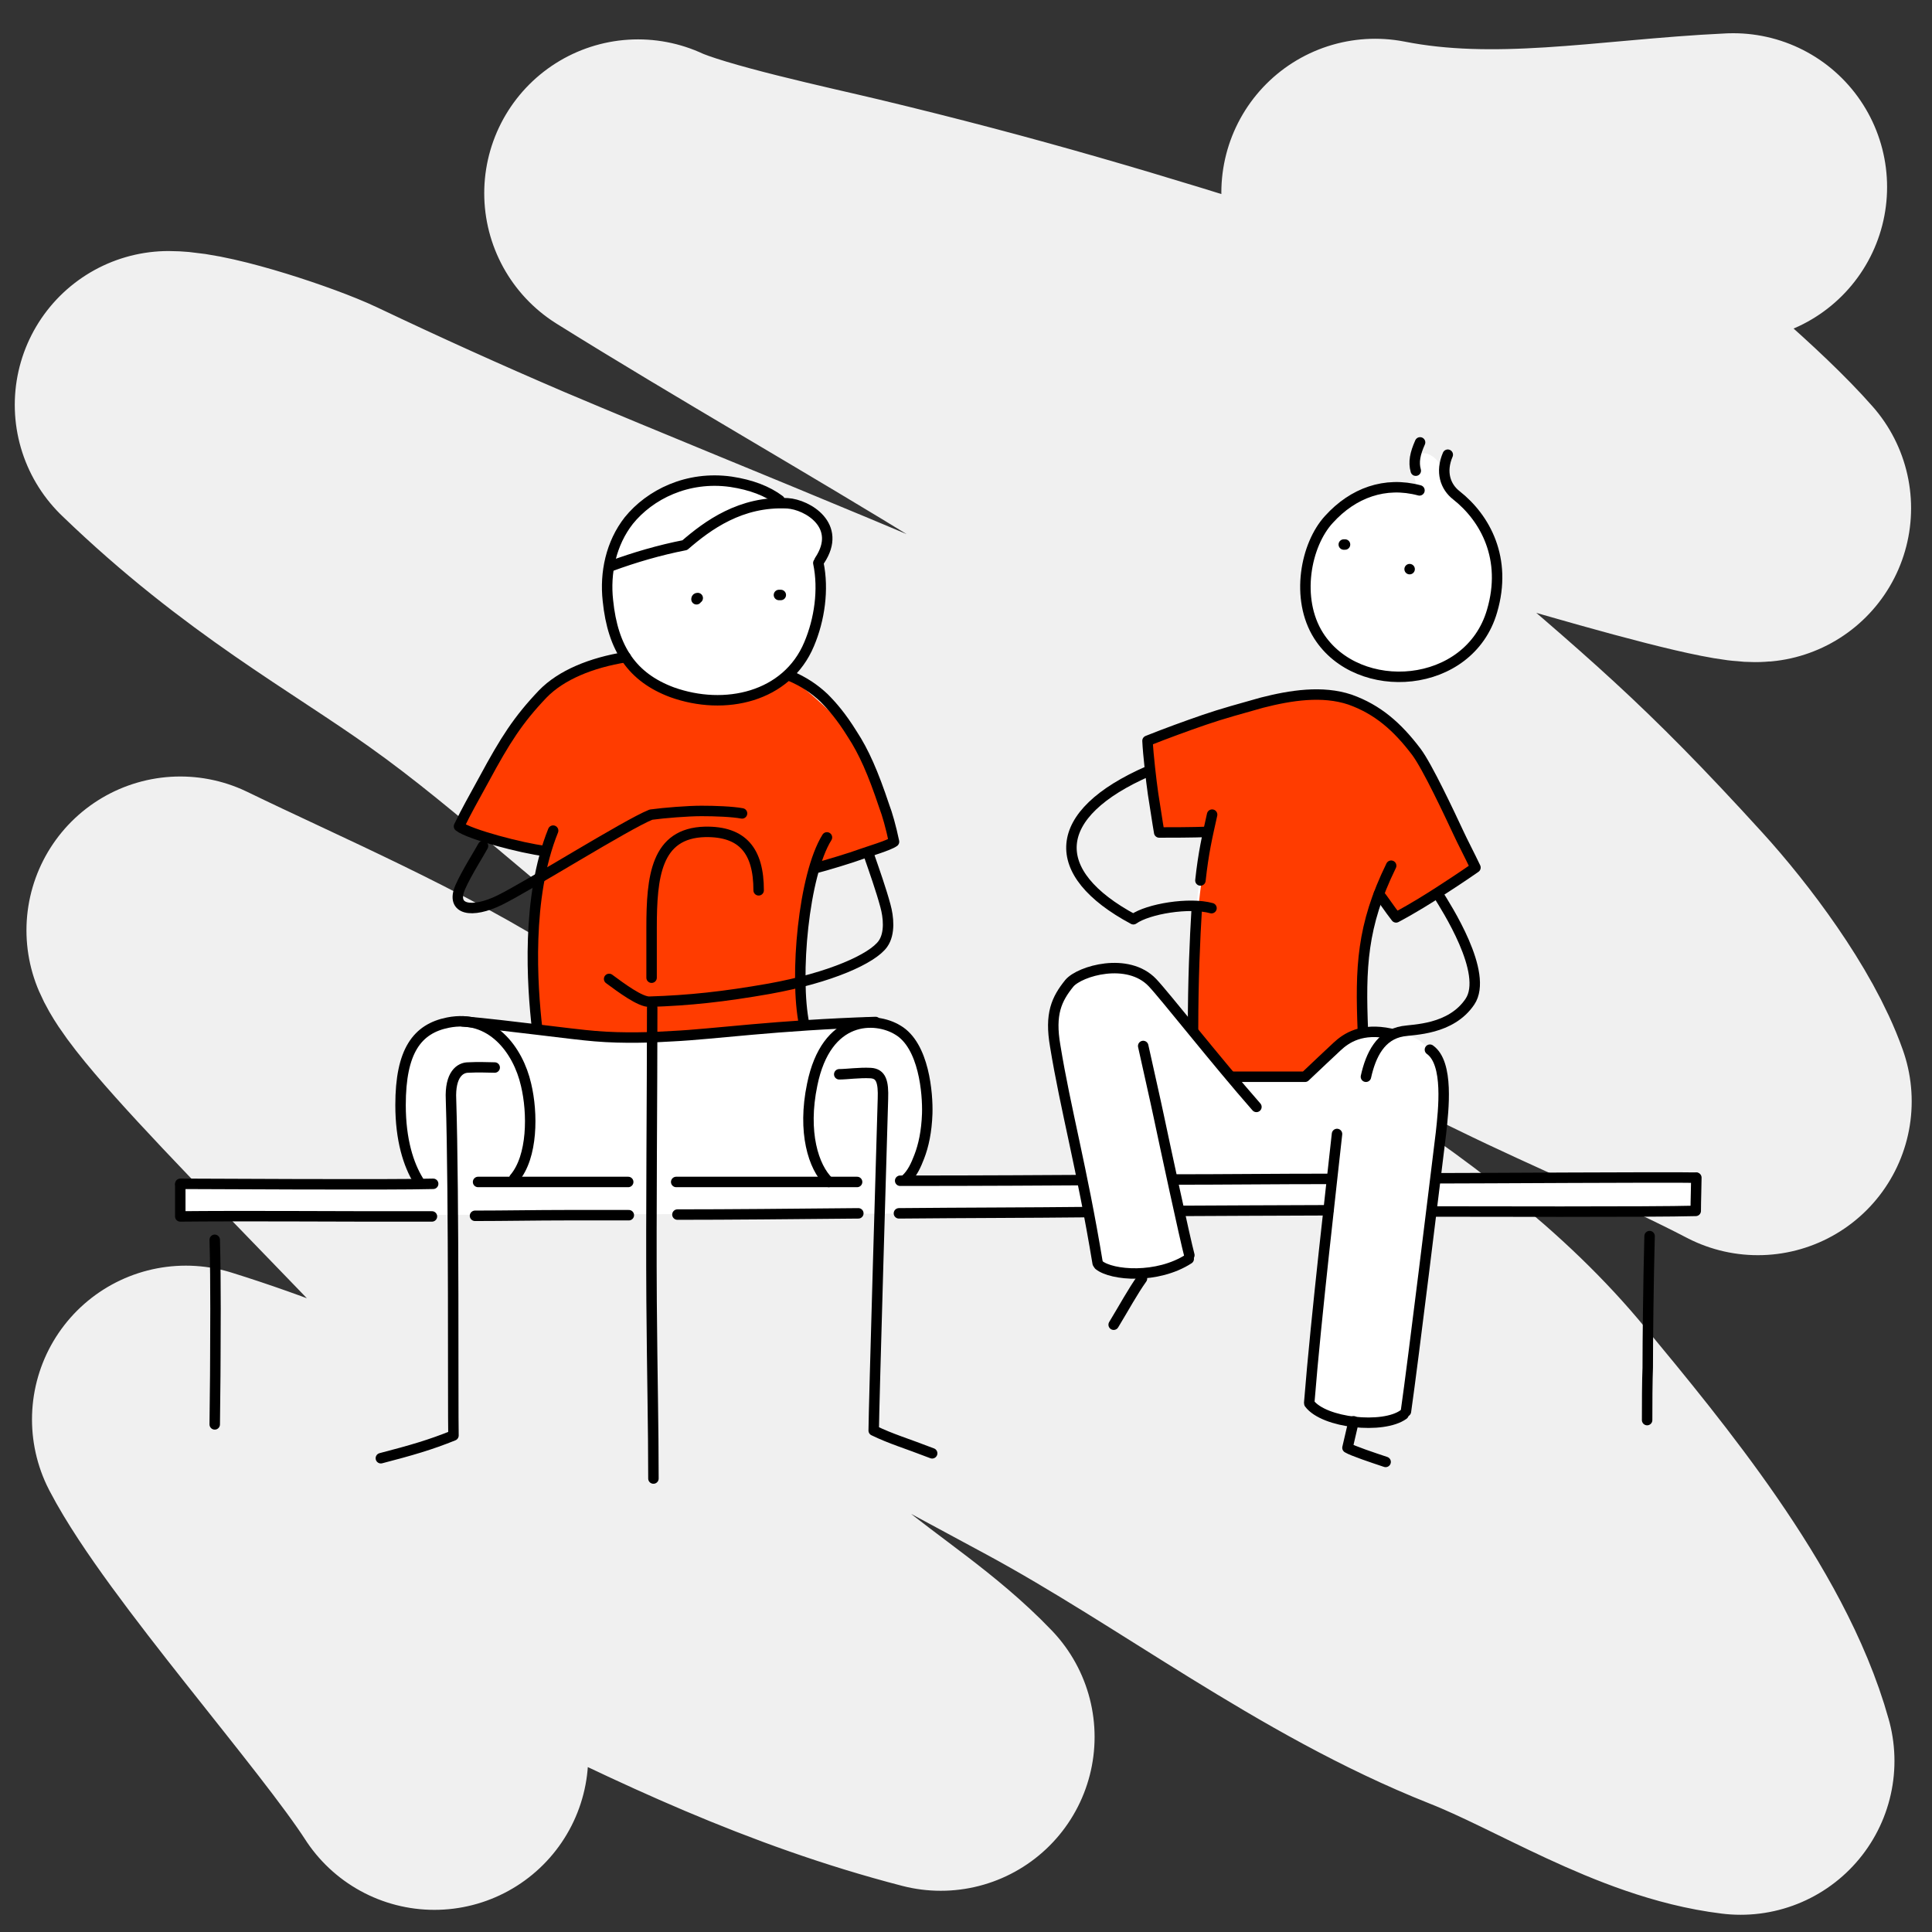 <svg xmlns="http://www.w3.org/2000/svg" xmlns:xlink="http://www.w3.org/1999/xlink" x="0px" y="0px" viewBox="0 0 314 314" style="enable-background:new 0 0 314 314;" xml:space="preserve">
<rect x="0" y="0" width="314" height="314" fill="#333333" stroke="none"/>
<style type="text/css">
	.st0{fill:none;stroke:#F0F0F0;stroke-width:50;stroke-linecap:round;stroke-linejoin:round;stroke-miterlimit:10;}
	.st1{fill:none;stroke:#F0F0F0;stroke-width:90;stroke-linecap:round;stroke-linejoin:round;stroke-miterlimit:10;}
	.st2{fill:#F0F0F0;}
	.st3{fill:#FFFFFF;}
	.st4{fill:#D5A76A;}
	.st5{fill:none;stroke:#000000;stroke-width:2.944;stroke-linecap:round;stroke-linejoin:round;stroke-miterlimit:10;}
	.st6{fill:none;stroke:#000000;stroke-width:2;stroke-miterlimit:10;}
	.st7{fill:#FFEF00;}
	.st8{fill-rule:evenodd;clip-rule:evenodd;}
	.st9{fill:#FF8F00;}
	.st10{opacity:0.16;}
	.st11{fill:none;stroke:#000000;stroke-width:0.618;stroke-linecap:round;stroke-linejoin:round;stroke-miterlimit:10;}
	.st12{fill:none;stroke:#000000;stroke-width:2.059;stroke-linecap:round;stroke-linejoin:round;stroke-miterlimit:10;}
	.st13{fill:none;stroke:#000000;stroke-width:1.647;stroke-linecap:round;stroke-miterlimit:10;}
	.st14{fill:none;stroke:#000000;stroke-width:0.495;stroke-linecap:round;stroke-linejoin:round;stroke-miterlimit:10;}
	.st15{fill:none;stroke:#000000;stroke-width:0.412;stroke-linecap:round;stroke-linejoin:round;stroke-miterlimit:10;}
	.st16{fill:none;stroke:#000000;stroke-width:0.367;stroke-linecap:round;stroke-linejoin:round;stroke-miterlimit:10;}
	.st17{fill:none;stroke:#000000;stroke-width:1.647;stroke-linecap:round;stroke-linejoin:round;stroke-miterlimit:10;}
	.st18{fill:none;stroke:#000000;stroke-width:0.824;stroke-linecap:round;stroke-linejoin:round;stroke-miterlimit:10;}
	.st19{fill:none;stroke:#000000;stroke-width:0.296;stroke-linecap:round;stroke-linejoin:round;stroke-miterlimit:10;}
	.st20{fill:none;stroke:#000000;stroke-width:0.369;stroke-linecap:round;stroke-linejoin:round;stroke-miterlimit:10;}
	.st21{fill:none;stroke:#000000;stroke-width:0.246;stroke-linecap:round;stroke-linejoin:round;stroke-miterlimit:10;}
	.st22{fill:none;stroke:#000000;stroke-width:0.219;stroke-linecap:round;stroke-linejoin:round;stroke-miterlimit:10;}
	.st23{fill:none;stroke:#000000;stroke-width:1.365;stroke-linecap:round;stroke-linejoin:round;stroke-miterlimit:10;}
	.st24{fill:none;stroke:#000000;stroke-width:1.7;stroke-linecap:round;stroke-linejoin:round;stroke-miterlimit:10;}
	.st25{fill:#F4D790;}
	.st26{fill:#FFEF00;stroke:#009CFF;stroke-linecap:round;stroke-linejoin:round;stroke-miterlimit:10;}
	.st27{fill:#FFFFFF;stroke:#000000;stroke-width:1.365;stroke-linecap:round;stroke-linejoin:round;stroke-miterlimit:10;}
	.st28{fill:none;stroke:#009CFF;stroke-width:1.365;stroke-linecap:round;stroke-linejoin:round;stroke-miterlimit:10;}
	.st29{fill:#009CFF;stroke:#009CFF;stroke-linecap:round;stroke-linejoin:round;stroke-miterlimit:10;}
	.st30{fill:#FFC700;}
	.st31{fill:none;stroke:#000000;stroke-width:0.8;stroke-linecap:round;stroke-linejoin:round;stroke-miterlimit:10;}
	.st32{stroke:#000000;stroke-width:0.8;stroke-linecap:round;stroke-linejoin:round;stroke-miterlimit:10;}
	.st33{fill:#FFEF00;stroke:#009CFF;stroke-width:1.7;stroke-linecap:round;stroke-linejoin:round;stroke-miterlimit:10;}
	.st34{fill:#FFFFFF;stroke:#000000;stroke-width:1.7;stroke-linecap:round;stroke-linejoin:round;stroke-miterlimit:10;}
	.st35{fill:none;stroke:#009CFF;stroke-width:1.7;stroke-linecap:round;stroke-linejoin:round;stroke-miterlimit:10;}
	.st36{fill:#009CFF;stroke:#009CFF;stroke-width:1.7;stroke-linecap:round;stroke-linejoin:round;stroke-miterlimit:10;}
	.st37{fill:none;stroke:#000000;stroke-width:1.4;stroke-linecap:round;stroke-linejoin:round;stroke-miterlimit:10;}
	.st38{stroke:#000000;stroke-width:1.7;stroke-linecap:round;stroke-linejoin:round;stroke-miterlimit:10;}
	.st39{fill:#FF3C00;}
	.st40{fill:none;stroke:#000000;stroke-width:2.522;stroke-linecap:round;stroke-linejoin:round;stroke-miterlimit:10;}
	.st41{fill:#FFEF00;stroke:#009CFF;stroke-width:2.526;stroke-linecap:round;stroke-linejoin:round;stroke-miterlimit:10;}
	.st42{fill:none;stroke:#000000;stroke-width:2.526;stroke-linecap:round;stroke-linejoin:round;stroke-miterlimit:10;}
	.st43{fill:#FFFFFF;stroke:#000000;stroke-width:2.526;stroke-linecap:round;stroke-linejoin:round;stroke-miterlimit:10;}
	.st44{fill:none;stroke:#009CFF;stroke-width:2.526;stroke-linecap:round;stroke-linejoin:round;stroke-miterlimit:10;}
	.st45{fill:#009CFF;stroke:#009CFF;stroke-width:2.526;stroke-linecap:round;stroke-linejoin:round;stroke-miterlimit:10;}
	.st46{fill:none;stroke:#000000;stroke-width:2.08;stroke-linecap:round;stroke-linejoin:round;stroke-miterlimit:10;}
	.st47{stroke:#000000;stroke-width:2.526;stroke-linecap:round;stroke-linejoin:round;stroke-miterlimit:10;}
</style>
<g id="Ebene_1">
</g>
<g id="Illustration">
	<path class="st0" d="M70.6,285.4c-8.7-13.5-33.2-40.9-40.4-54.7c44,13.7,77.9,40,122.7,51.6c-6.7-7-15-12.2-22.5-18.4   c-17.3-14.4-29.7-33.6-44.3-50.6c-15.8-18.4-53.4-54.2-56.8-62.1c15.2,7.4,34.8,15.7,50,25.6c32,21,59.2,35.7,93,53.9   c23.1,12.5,44.8,29.5,69.3,39.2c12.9,5.1,27.3,14.6,41.3,16.3c-5.2-18.7-22.2-39.3-34.7-54.4c-21.6-26.4-57.9-42.5-85-62.9   c-13.6-10.2-27.4-20.1-41.3-30.1C105.4,127,91,112.7,74.5,101c-13.9-9.9-29.5-18.2-47.1-35.2c5,0,18.7,4.6,23.3,6.8   c10.3,4.9,20.7,9.6,31.2,14.1c33.1,14,66.5,26.8,98.9,42.5c28,13.6,39.2,18.4,67.1,32c11.6,5.7,26.5,11.9,37.8,17.8   c-3.1-8.8-11.5-20-17.8-26.9c-18.3-20.1-26.1-26.3-46.7-44c-34-29.3-79.5-53-117.5-76.7c7.1,3.3,25.9,7.3,33.4,9.1   c25,6,44.1,11.7,68.6,19.5c22.3,7.1,73.7,23.1,79.9,22.6c-13-14.8-51.2-43.3-62.1-51.3c19.8,3.9,38.7,0,58.2-0.9"></path>
	<g>
		<path class="st3" d="M126.6,81.6c-2.7-2.4-10.2-5-15.8-2.8c-5.6,2.3-11.8,5.4-12.4,16c-0.3,4.5,1.2,9.5,2.8,11.8    c-4.2,1.3-8.8,1.2-14.1,7.3c-5.3,6-12.5,20.5-12.5,20.5s8.6,3.1,13.7,3.9c-1,6.2-2.1,10.4-1.8,18.5c0.3,8,0.8,10.7,0.8,10.7    s-9.4-1.9-12.9-1.5c-3.5,0.4-7,1.1-9,7.8c-2,6.7,1,15.2,2.5,18.4c-10.3,0.1-38.9,0.3-38.9,0.3l0.1,5.1c0,0,80.2-0.3,86.4-0.3    c6.2,0,61.1-0.1,61.1-0.1l1.9,8.3c0,0,3.1,2,6.8,1.6c3.7-0.3,6.7-1.7,7.9-2.7c-1.1-3.8-1.8-7.5-1.8-7.5h24.4l-3.2,31    c0,0,2.7,2.9,7,3.2c4.3,0.3,7.4-0.7,8.5-1.2c0.6-4.6,4.6-32.6,4.6-32.6l42.7-0.3l0.3-5.9l-42.3,0.1c0.8-6.6,1.8-10.9,1.1-14.9    s-2.5-7.4-6-8.1s-6-0.5-7.3-0.3c-0.3-3.2-1-13.8,2.4-22.3c1.9,2.4,2.9,3.4,2.9,3.4l13.2-8c0,0-3.6-8-6.5-13.4    c-2.9-5.3-6.3-10.7-12.1-13.5s-12.8-1.7-21.3,1.3c-8.5,3-13.7,4.7-13.7,4.7s1.4,10.5,2.2,14.7c4.7-0.2,7.8,0.1,7.8,0.1    s-1.7,9.7-2,17.9c-0.3,8.2-0.5,14.1-0.5,14.1s-4.1-6.3-7-8.1c-2.9-1.8-7.7-2.9-11-0.7c-3.3,2.2-5.1,5.1-4.7,10    c0.5,4.9,4.5,22.9,4.5,22.9l-28.9,0.4c0,0,4.9-4.4,4.1-12.3c-0.8-8-3-12.3-7.1-13.1s-13.1,0.1-13.1,0.1s-1.3-8.9,0-16.7    c1.3-7.7,2.1-9.3,2.1-9.3l12.5-3.8c0,0-2.1-9.6-5-14.8c-2.9-5.2-6.2-10.1-11.8-12.3c2.6-3.5,4.7-6,4.9-11.1s-0.5-7.4-0.5-7.4    s2.8-4.4,0.8-6.9C131.4,81.9,129.4,81.6,126.6,81.6z"></path>
		<path class="st3" d="M234.5,76.9c0.1-1.7-2.9-4.6-4.4-2.5c-0.9,1.2,0,4.2,0.3,5.1c-4-0.3-10.9,0.1-14.7,5.5s-4.4,13.2-1.2,19.1    c3.2,5.9,12.2,6.6,16.9,5.7c4.7-1,10.1-3.2,11.6-12.9s-2.7-12.7-4.2-14.3C237.1,81,234.3,80.1,234.5,76.9z"></path>
		<path class="st39" d="M101,107.2c-2.5,0.2-10.6,1.6-16.1,10c-5.6,8.3-10,17.3-10,17.3s9.5,3.7,13.3,4.3c-1,6.3-2.3,18.4-0.9,28.5    c12.2,1.4,15.5,1.6,15.5,1.6l27.9-1.9c0,0-0.8-8.9-0.1-15.7c0.7-6.8,2-10.5,2-10.5l12.6-3.8c0,0-2.2-10.4-5.3-15.4    c-3.2-5-9.7-10.2-11.3-11.3c-6.2,3.7-8.6,4.3-12.6,3.8C111.8,113.5,106.3,114,101,107.2z"></path>
		<path class="st39" d="M208.9,113.5c-6.4,1.5-22.2,6.8-22.2,6.8l2,15l7.9,0.4c0,0-1.6,6.6-2.1,15.7c-0.5,9-0.8,16.1-0.8,16.1    l6.6,7.9l11.6-0.3c0,0,4.1-3.9,5.8-5.3c1.6-1.4,4-1.9,4-1.9s-0.8-11.8,0.3-16.2s2-6.2,2-6.2l2.9,3.6l12.8-7.7    c0,0-4.2-9.9-6.5-13.9s-5.5-10.1-11.6-12.2C215.7,113,213.1,112.5,208.9,113.5z"></path>
		<g>
			<path class="st24" d="M29.3,192.4c4.7,0,34.1,0.2,41.1,0"></path>
			<path class="st24" d="M233.5,191.5c6.6,0,37.7-0.2,42.1-0.1"></path>
			<path class="st24" d="M190.7,191.7c8.2,0,16.6-0.1,25.5-0.1"></path>
			<path class="st24" d="M146.3,191.9c2.6,0,13.7,0,29.3-0.1"></path>
			<path class="st24" d="M232.8,196.9c5.6,0,35.8,0.1,42.8-0.1c0-1.5,0.1-4.4,0.1-5.4"></path>
			<path class="st24" d="M192,196.8c2.8,0,17.5-0.1,23.9-0.1"></path>
			<path class="st24" d="M146.1,197.2c10.7-0.1,21.4-0.1,30.5-0.2"></path>
			<path class="st24" d="M110.1,197.4c8.5,0,18.5-0.1,29.4-0.2"></path>
			<path class="st24" d="M77.2,197.6c4.8,0,9.9-0.1,14.9-0.1c1.8,0,5.4,0,10.1,0"></path>
			<path class="st24" d="M29.3,192.6c0,0.7,0,3.4,0,5.1c9.4-0.1,25.7,0,30.3,0c2.7,0,6.9,0,10.6,0"></path>
			<path class="st24" d="M34.9,201.5c0.2,7.1,0.1,16.4,0.1,18.8c0,4.2-0.1,9.2-0.1,11.2"></path>
			<path class="st24" d="M268.1,200.9c-0.2,7.5-0.3,17.1-0.3,21.4c0,0.5-0.1,1.1-0.1,8.5"></path>
			<path class="st24" d="M109.9,192.1c13.8,0,26.8,0,29.4,0"></path>
			<path class="st24" d="M77.7,192.1c2.8,0,13,0,24.4,0"></path>
			<path class="st24" d="M61.9,237c5-1.3,8.1-2.2,11.8-3.7c-0.1-4.1,0.1-39-0.4-54.6c-0.2-4.1,1.5-5.2,2.8-5.2c1.7-0.1,3.4,0,4.3,0"></path>
			<path class="st24" d="M151.5,236.2c-4.4-1.7-6.6-2.3-9.5-3.7c0-2.9,1.4-50.6,1.5-53.9c0.1-2.8-0.3-4.1-2-4.2     c-1.8-0.1-3.9,0.2-5.1,0.2"></path>
			<path class="st24" d="M75.2,166c7.8,0.7,17.7,2.1,21.5,2.4c4.7,0.4,9.6,0.2,12.7,0c6.4-0.3,16.8-1.8,32.9-2.3"></path>
			<path class="st24" d="M68,191.9c-1.6-2.6-2.9-6.6-2.9-12.3c0-8.8,2.7-12.4,7.7-13.4c7-1.4,11.4,4.4,12.7,10.1     c1.1,4.6,1.1,11.7-1.9,15.2"></path>
			<path class="st24" d="M134.7,192.1c-2.5-2.4-4.3-8.1-2.7-15.8c2.3-11.4,10.3-11.1,13.9-8.9c4.3,2.5,4.9,10.4,4.8,13.6     c-0.1,2.9-0.6,5.2-1.3,7c-0.5,1.3-1.1,2.7-2.2,3.7"></path>
			<path class="st24" d="M106,163.8c0,13.9-0.2,33.6-0.1,47.7c0.1,12.4,0.3,20.2,0.3,28.8"></path>
			<path class="st24" d="M123.3,144.7c0-6.4-2.6-9.6-8.7-9.5c-8,0.2-8.7,7.3-8.7,15.6c0,3.1,0,5.4,0,8.1"></path>
			<path class="st24" d="M87.3,167.2c-0.8-7-1.8-21.3,2.6-32.2"></path>
			<path class="st24" d="M134.4,136.1c-3.8,6.1-5.3,22.6-3.7,30.4"></path>
			<path class="st24" d="M78.5,137.5c-0.4,0.8-2.7,4.4-3.7,6.7c-1.6,3.7,1.9,4.3,6.4,2.1c4.7-2.3,20.6-12.3,24.6-13.9     c2.2-0.3,6-0.6,8.2-0.6c2.2,0,5,0.1,6.6,0.4"></path>
			<path class="st24" d="M128.3,109.8c2.4,1,4.1,2.2,5.6,3.6c1.3,1.3,2.8,3,4.6,5.9c1.9,2.9,3.4,6.3,5.2,11.7     c0.5,1.3,1.1,3.4,1.6,5.8c-0.8,0.6-4.2,1.6-5.3,2c-1.6,0.6-5.9,1.9-7.5,2.3"></path>
			<path class="st24" d="M88.5,138.3c-3.5-0.4-12.3-2.7-13.9-4c1.3-2.7,2.2-4.2,4.1-7.7c3.4-6.3,5.5-9.6,9.5-13.8     c3-3.1,7.9-5.1,13.5-6"></path>
			<path class="st24" d="M141.2,138.9c0.9,2.6,2,5.7,2.7,8.3c0.5,1.8,0.8,4.5-0.4,6.2c-1.7,2.4-8.5,5.5-18.5,7.3     c-7.4,1.3-13,1.9-19.4,2.1c-1.5,0.1-4.7-2.3-6.6-3.7"></path>
			<path class="st24" d="M126.7,81.3c-2-1.5-4.6-2.5-7.9-3c-7.1-1-13.2,2.1-16.6,6.3c-2.9,3.7-3.9,8.5-3.4,13     c0.8,7.9,4,12.5,10.4,14.9c8.6,3.1,18.7,0.8,22.3-7.8c1.7-4,2.4-8.9,1.5-13.2"></path>
			<path class="st24" d="M113.2,97.4c0-0.1,0-0.2,0.2-0.2"></path>
			<path class="st24" d="M126.6,96.7c0.1,0,0.2,0,0.3,0"></path>
			<path class="st24" d="M99.3,92c3.8-1.4,7.9-2.6,12-3.4c3.7-3.2,9.1-7.2,16.7-6.8c3.2,0.2,9,3.6,5.2,9.3"></path>
			<path class="st24" d="M230.7,79.7c-5.6-1.5-10.8,0.4-14.7,4.7c-3.8,4.1-5.5,12.9-1.7,18.9c6.4,10.1,24.5,8.8,28.2-4     c2.5-8.5-1.1-15.1-5.8-18.8c-1.8-1.4-2.6-3.8-1.4-6.6"></path>
			<path class="st24" d="M204.2,179.9c-6.5-7.4-14.9-18.1-16.9-20.2c-4-4.2-11.8-1.9-13.5,0.1c-2.1,2.6-3.2,5-2.3,10.2     c1.7,10.4,4.3,19.6,6.9,35.3"></path>
			<path class="st24" d="M185.8,170c0.7,3.2,2,8.9,2.5,11.3c1.1,5.2,4.3,20.1,5,22.7"></path>
			<path class="st24" d="M232.4,170.6c3.1,2.2,2.2,9.8,1.8,13.5c-1.1,9-4.5,36.9-5.7,45.3"></path>
			<path class="st24" d="M200.1,175c2.3,0,8.7,0,12,0c2.2-2.1,3.5-3.3,5.2-4.9c1.5-1.4,4-3.1,8.7-2.1"></path>
			<path class="st24" d="M212.8,227.8c1.1-13.8,3.7-36,4.5-43.5"></path>
			<path class="st24" d="M195.1,143.1c0.5-4.6,1.1-7.1,1.9-10.7"></path>
			<path class="st24" d="M193.9,167.2c0-7.8,0.3-14.6,0.6-19.5"></path>
			<path class="st24" d="M186.7,125.3c-16.1,7-16.5,16.6-2.5,24.1c2.4-1.7,9.1-2.8,12.7-1.8"></path>
			<path class="st24" d="M226.1,140.7c-4.8,9.8-5,16.6-4.6,26.8"></path>
			<path class="st24" d="M196.3,135.2c-2.5,0.1-6.1,0.1-7.9,0.1c-0.3-1.7-0.7-4.5-1-6.3c-0.3-2.1-0.8-6.4-0.9-8.6     c3-1.2,6.3-2.4,9.2-3.4c2.9-1,6.2-1.9,9.4-2.8c4.7-1.2,9.8-2,14.3-0.5c4.5,1.6,7.7,4.4,10.8,8.5c1.8,2.4,5.4,10.1,6.9,13.3     c0.5,1.1,1.8,3.6,2.7,5.5c-1.7,1.2-5.2,3.5-6,4c-1.4,0.9-3.9,2.5-6.9,4.1c-1.1-1.4-2.2-3.1-2.8-3.8"></path>
			<path class="st24" d="M233.7,145.3c1.3,2.1,8.3,12.9,5.2,17.5s-9.2,4.5-10.9,4.8c-3.6,0.6-5.2,3.8-6,7.4"></path>
			<path class="st24" d="M212.8,228.1c2.4,3.2,12,4.2,15.3,1.8"></path>
			<path class="st24" d="M178.6,205.6c2.1,1.7,9.5,2.3,14.6-1"></path>
			<path class="st24" d="M185.6,207.8c-1.5,2.1-2.9,4.7-4.6,7.5"></path>
			<path class="st24" d="M220,231c-0.3,1.2-0.7,3.1-1,4.3c0.8,0.5,4.1,1.6,6.2,2.3"></path>
			<path class="st24" d="M230.8,71.9c-0.8,1.8-1.1,3.2-0.7,4.6"></path>
			<path class="st24" d="M218.4,88.5c0.1,0,0.1,0,0.2,0"></path>
			<path class="st24" d="M229.1,92.5C229.1,92.2,229.1,92.2,229.1,92.5"></path>
		</g>
	</g>
</g>
</svg>